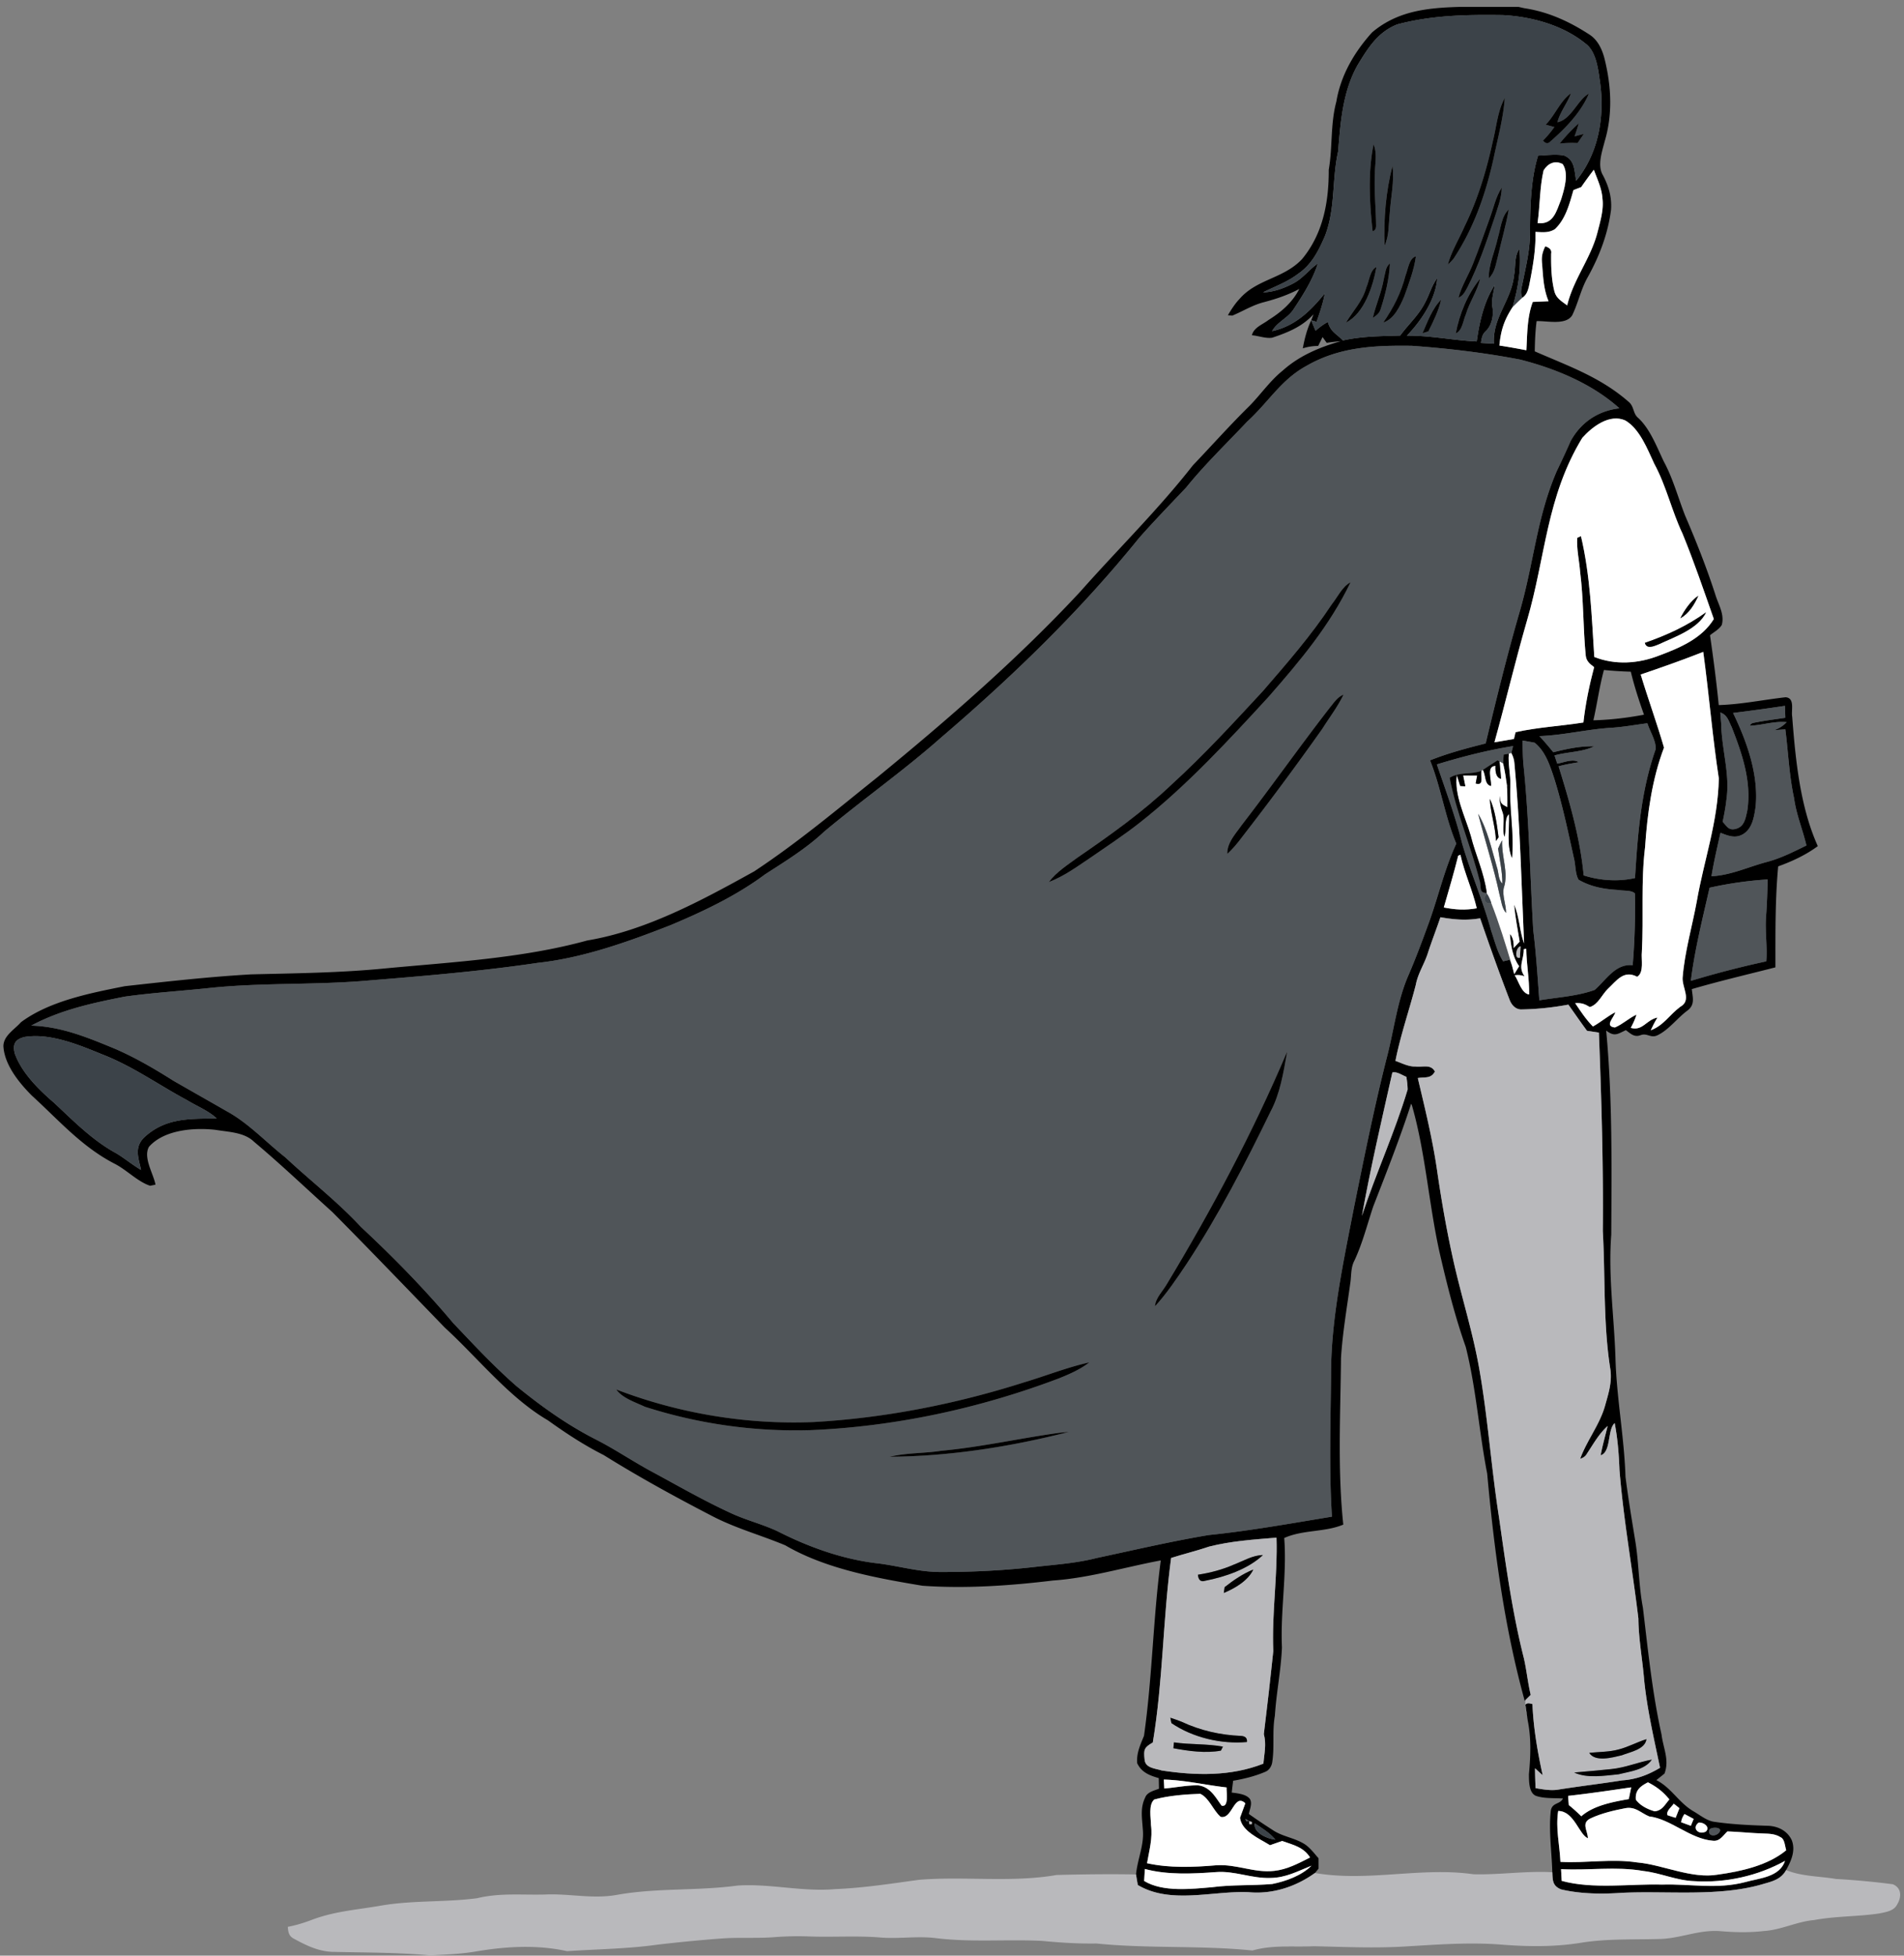 <?xml version="1.0" encoding="utf-8"?>
<svg xmlns="http://www.w3.org/2000/svg" fill="none" height="270" width="263">
  <rect width="100%" height="100%" fill="#808080" stroke="none"/>
  <path d="M201.605.953h8.153l.566.13.316.065c3.285.5 6.26 1.885 9.014 3.695 1.162.805 1.738 2.19 2.043 3.52.887 3.695 1.057 7.49-.045 11.165-.36 1.41-1.042 3.32-.245 4.655.801 1.515 1.247 3.035 1.127 4.765-.421 3.305-1.593 6.38-3.201 9.285-.966 1.68-1.327 3.585-2.168 5.3-.886 1.42-3.511.735-4.913.805-.18 1.385-.235 2.775-.255 4.17 4.672 2.045 9.099 3.565 13.01 7.005.727.625.546 1.61 1.298 2.205 1.642 1.53 2.559 4.015 3.52 6.005 1.272 2.345 1.963 4.975 2.95 7.485 1.527 3.545 2.955 7.15 4.146 10.825.421 1.425 1.313 2.74.912 4.235-.341.605-1.097 1-1.628 1.435.466 3.205.887 6.42 1.207 9.645 3.12-.1 6.155-.735 9.235-1.085 1.322.105.746 1.81.911 2.695.456 5.91 1.077 12.405 3.536 17.86-1.673 1.235-3.531 2.09-5.474 2.795-.43 4.655-.375 9.275-.38 13.94-3.861.99-7.718 1.885-11.549 3.005.105 1.13.481 2.125-.576 2.94-1.407 1.025-2.544 2.62-4.081 3.39-1.022.545-1.472-.34-2.434.035-.876.32-1.367-.23-2.018-.7-1.187.55-1.558.935-2.72.06.877 9.32.747 18.81.702 28.17-.436 5.725.4 11.29.58 17.001.151 5.51 1.212 10.955 1.388 16.45.385 3.02.891 6.035 1.382 9.045.471 2.995.451 6.025 1.022 9.01.701 5.83 1.292 11.765 2.569 17.5.245 1.94 1.121 3.525.41 5.405-.37.3-.746.6-1.122.9 2.094 1.07 3.1 3.135 5.149 4.32.886.515 1.848 1.315 2.879 1.44 2.419.355 4.848.465 7.282.545 1.422.02 2.754.65 3.385 1.97.576 1.435-.07 2.885-.771 4.145l-.015.025c-.661 1.2-1.788 1.515-3.02 1.86-6.079 1.855-13.311.955-19.616 1.255-2.769.19-5.719.17-8.434-.47-1.196-.495-1.156-1.24-1.211-2.37-.071-2.78-.511-5.705-.211-8.465.175-1.205 1.277-.855 1.683-1.72-1.212-.08-2.609.04-3.766-.375-.967-.45-.922-2.05-.937-2.96.241-2.535.336-4.95-.17-7.46-.11-.72-.215-1.44-.32-2.155.325-.325.591-.16.976-.09.135 3.275.706 6.62 1.417 9.83-.355-.32-.711-.64-1.061-.96.01.915.03 1.83.08 2.745.986.165 1.938.34 2.945.23 2.999-.485 6.014-.83 9.014-1.305 1.938-.135 3.581-.745 5.233-1.74-.831-3.975-1.788-8.07-2.193-12.1-.236-2.85-.771-5.635-.801-8.51-.812-6.82-2.059-13.635-2.61-20.495-.08-2.175-.255-4.335-.661-6.48-1.036.895-.46 3.985-1.938 4.445.251-1.37.636-2.695.967-4.05-1.222 1.1-1.958 2.47-2.855 3.81-.19.355-.501.595-.941.715.951-2.585 2.704-4.71 3.44-7.335.486-1.74 1.017-3.345.701-5.18-.966-6.226-.666-12.621-1.016-18.926.085-9.14-.191-18.265-.541-27.395-.546-.08-1.092-.165-1.638-.245-.886-1.19-1.718-2.41-2.579-3.615a38.724 38.724 0 0 1-6.575.665c-.797-.05-1.307-.68-1.563-1.385-1.427-3.7-2.759-7.445-4.051-11.2-1.903.335-3.601.18-5.484-.145-.551 1.64-1.187 3.255-1.723 4.905-.476 1.535-1.377 2.815-1.678 4.42-.901 3.515-2.108 6.935-2.814 10.505.871.31 1.818.815 2.754.78.997.13 2.134-.38 2.695.695-.566 1.035-1.363.72-2.359.9.991 4.19 2.018 8.35 2.644 12.615.631 4.38 1.397 8.75 2.379 13.06 1.107 4.825 2.589 9.495 3.45 14.37 1.207 6.806 1.673 13.751 2.74 20.566.931 6.525 1.823 13.115 3.445 19.51.381 1.665.536 3.37.937 5.035-.241.24-.481.475-.721.71l-.106.115c-2.834-10.28-4.216-20.775-5.183-31.37-1.127-5.795-1.522-11.785-2.96-17.49-1.507-4.256-2.604-8.651-3.625-13.081-1.503-6.795-1.933-13.74-3.811-20.275l-.106-.23c-1.552 4.795-3.4 9.47-5.228 14.165-.846 2.52-1.462 5.04-2.599 7.48-.501.94-.426 1.895-.551 2.92-.476 3.49-1.087 6.995-1.312 10.516-.07 7.635-.491 15.44.315 23.035-2.544 1.07-5.583.69-8.158 1.85.386 5.07-.545 10.045-.315 15.115-.13 3.155-.781 6.275-.977 9.43-.39 2.175-.02 4.335-.38 6.505-.12.545-.441 1.04-.982 1.245-1.417.6-2.889.96-4.402 1.22-.07.545-.135 1.085-.195 1.63.756.1 1.983.205 2.494.87.395.595-.015 1.445-.125 2.09a84.09 84.09 0 0 0 3.27 2.2c1.417.96 3.055 1.065 4.502 2.01.711.49 1.277 1.255 1.848 1.9.005.48.005.955.005 1.435l-.501.6c-2.649 1.905-5.869 2.96-9.149 2.65-4.928-.225-10.778 1.715-15.315-.99-.09-.485-.17-.975-.25-1.46.24-2.32 1.172-4.075.931-6.33-.1-1.52-.365-2.855.336-4.29.265-.75 1.242-.95 1.903-1.215-.01-.49-.015-.98-.03-1.465-1.282-.37-2.374-.785-2.98-2.06-.11-1.41.436-2.525.942-3.78 1.146-8.045 1.247-16.16 2.318-24.215-4.953.925-9.896 2.43-14.899 2.775-5.894.715-12.094 1.145-18.023.72-6.315-1.05-13.367-2.32-18.946-5.58-3.53-1.47-6.996-2.385-10.331-4.16-5.003-2.595-9.961-5.315-14.749-8.3-2.744-1.385-5.218-3.015-7.712-4.8-5.338-3.11-9.67-8.616-14.223-12.781-5.178-5.345-10.311-10.695-15.55-15.975-3.605-3.24-7.116-6.595-10.832-9.71-1.337-1.31-3.555-1.34-5.318-1.635-2.94-.33-7.067-.03-9.175 2.335-.851 1.49.626 3.745.896 5.235l-.746.15c-1.707-.57-3.165-2.12-4.772-2.975-4.633-2.35-7.808-6.055-11.559-9.47-1.758-1.76-3.78-4.24-3.931-6.815.01-1.46 1.517-2.29 2.429-3.32 3.941-2.93 9.58-4.02 14.333-4.97 5.804-.645 11.628-1.3 17.463-1.635 6.215-.15 12.414-.215 18.604-.83 9.175-.865 18.91-1.39 27.805-3.845 8.153-1.36 15.91-5.575 23.067-9.54 5.999-3.96 11.448-8.54 17.052-13.025 9.745-7.98 19.396-16.355 27.979-25.58 5.249-5.93 10.667-11.205 15.575-17.46 2.604-2.725 5.113-5.55 7.808-8.195 1.587-1.615 2.834-3.465 4.617-4.9 2.299-2.05 5.063-3.205 7.998-4.04-.651.05-1.297.125-1.943.225l-.571-.795c-.2.41-.401.815-.606 1.225-.736 0-1.447.115-2.123.33.25-1.355.575-2.625 1.161-3.87.196.48.396.96.601 1.44.536-.47 1.062-.87 1.693-1.21.426 1.435 1.167 1.58 2.078 2.55 2.635-.595 5.239-.59 7.918-.675 1.187-1.615 2.534-2.765 3.44-4.55.632-1.17.892-2.325 1.678-3.375-.205 2.92-2.198 5.87-4.186 7.94 3.25-.035 6.425.655 9.64.8.365-2.625 1.001-5.53 2.479-7.775-.12.96-.481 2.015-.321 2.97.211 1.115-.04 2.53-.871 3.345-.551.495-.581.975-.706 1.665l1.788.105c-.196-3.68 2.434-5.955 2.794-9.495.23-1.13.01-2.64.736-3.58.256 2.74-.175 5.42-.961 8.045-1.147 1.77-1.608 3.175-1.808 5.28a93.84 93.84 0 0 1 3.731.655c.12-2.18.095-4.615.886-6.675.726-.03 1.453-.065 2.179-.095-.696-1.655-.751-3.365-.892-5.12-.11-.99.01-1.57.431-2.465.636.2.906.53.816.995-.02 1.73.025 3.545.451 5.23.265.985 1.017 1.36 1.763 1.94.876-3.655 3.28-6.505 4.197-10.13.37-1.455.866-3.09.681-4.585-.091-1.47-.707-2.655-1.192-4.025a54.39 54.39 0 0 0-1.748 2.4c-.361.14-.716.275-1.072.415-.546 1.89-1.077 4.01-2.569 5.4-.871.54-1.713.415-2.679.375.06 2.5-.381 4.92-.867 7.36-.155.685-.32 1.305-.941 1.73-.366-.77-.075-1.44.065-2.22.481-2.35 1.017-4.535.992-6.935.025-3.415.1-7.18 1.116-10.475 1.167-.035 2.419-.235 3.571-.015 1.533.595 1.427 2.125 1.688 3.49 3.075-3.76 3.951-8.785 3.31-13.505-.255-1.735-.491-4.305-2.013-5.425-3.13-2.555-7.497-3.745-11.473-3.94-4.963-.065-9.721.005-14.559 1.295-2.684 1.07-4.011 3.245-5.448 5.595-2.064 3.675-2.364 7.88-2.7 11.955-.876 3.935-.34 7.685-1.778 11.565-.876 2.045-1.832 4-3.725 5.295-1.493 1.15-3.201 1.74-4.863 2.575 1.457-.025 2.919-.575 4.191-1.245 1.338-.71 2.124-1.865 3.381-2.745-.716 2.255-2.043 4.34-3.34 6.3-.797 1.255-2.284 1.765-2.985 3.045 3.18-.695 5.303-2.78 7.276-5.21-.23 1.35-.681 2.63-1.126 3.92l-.747-.205c.111-.28.216-.56.321-.84-1.543 1.715-3.571 2.53-5.709 3.24-.907.14-1.898-.27-2.805-.335.276-1.095 1.468-1.47 2.299-2.11 1.763-1.1 3.29-2.41 4.252-4.285-1.563.83-3.2 1.385-4.908 1.83-1.563.405-2.87 1.235-4.337 1.85a5.3 5.3 0 0 1-.621-.055c.486-.815.992-1.605 1.648-2.29 2.393-2.72 6.024-2.745 8.583-5.44 2.92-3.515 3.716-7.895 3.701-12.35.546-3.15.211-6.295 1.052-9.415.611-3.655 2.479-6.82 4.928-9.545 3.52-2.98 7.632-3.395 12.084-3.525Zm10.777 29.85c2.219.245 2.599-1.645 3.256-3.265.43-1.395 1.111-3.575.215-4.885-1.072-.565-2.053-.09-2.639.875-.546 2.35-.486 4.82-.832 7.275ZM4.315 141.598c4.167.125 7.778 1.635 11.559 3.195 2.814 1.215 5.508 2.79 8.092 4.425 2.44 1.4 4.888 2.785 7.327 4.185 2.99 1.625 5.394 4.235 8.133 6.395 3.446 3.22 7.227 6.125 10.427 9.59 4.492 4.185 8.804 8.585 12.75 13.28 2.83 2.98 5.66 6.021 8.76 8.721 3.375 2.75 6.9 5.275 10.781 7.265 2.84 1.43 5.45 3.24 8.264 4.72 3.475 1.89 6.926 3.86 10.521 5.515 2.109.985 4.382 1.535 6.481 2.52 4.332 2.21 9.144 3.925 13.997 4.45 2.87.375 5.579 1.18 8.509 1.175 4.542.01 9.074-.23 13.591-.765 2.69-.29 5.359-.495 7.988-1.17 5.148-1.095 10.287-2.305 15.48-3.17 5.709-.585 11.343-1.61 17.007-2.535-.426-6.65-.17-13.285-.125-19.94.04-7.621 1.758-15.451 3.205-22.931 1.397-6.88 2.784-13.755 4.512-20.56.997-3.805 1.417-7.815 3.035-11.45 1.007-2.345 1.893-4.735 2.769-7.135 1.337-3.7 2.124-7.315 3.781-10.905-1.577-3.74-2.108-7.735-3.625-11.495 2.479-.995 5.098-1.685 7.682-2.335 1.447-6.01 2.91-12.005 4.627-17.945 2.033-6.885 2.389-13.195 5.224-19.725a126.015 126.015 0 0 0 1.893-4.09c1.432-2.585 3.776-4.165 6.73-4.51-3.771-3.4-8.844-5.49-13.717-6.73-4.922-.945-9.95-1.54-14.953-1.9-5.099-.075-9.971.14-14.504 2.74-3.58 1.94-5.223 4.97-8.263 7.745-2.824 3.005-5.824 5.875-8.413 9.085-2.189 2.315-4.417 4.6-6.521 6.99-8.213 10.16-17.503 19.13-27.423 27.61-5.159 4.56-10.828 8.53-16.101 12.95-2.469 2.315-5.314 4.04-8.138 5.87-3.951 2.94-8.504 5.095-13.026 6.995-5.81 2.275-12.09 4.53-18.31 5.2-8.147 1.21-16.33 1.865-24.538 2.535-7.017.525-14.013.21-21.024.96-3.841.405-7.707.64-11.528 1.175-4.487.885-8.85 1.82-12.916 4Zm202.113-39.115c.896-.16 1.798-.31 2.694-.46l.225-.935c3.065-.685 6.265-.845 9.37-1.34.286-2.57.817-5.145 1.483-7.645-.596-.445-1.072-.81-1.162-1.6-.376-3.85-.286-7.71-.776-11.555-.115-1.55-.501-3.15-.396-4.695l.511-.235c1.302 5.505 1.477 11.07 1.843 16.685 2.889 1.14 6.064.935 8.924-.185 2.85-1.06 5.93-2.345 7.587-5.055-1.387-3.95-2.729-7.895-4.317-11.77-1.512-3.195-2.228-6.56-3.916-9.68-.941-2.005-1.993-4.79-3.996-5.965-2.174-.97-4.558.855-5.945 2.41-4.963 8.15-5.048 16.395-7.642 25.25-1.608 5.565-2.94 11.2-4.487 16.775Zm20.202-9.36c1.022 3.385 2.234 6.695 3.22 10.095-1.652 4.34-2.309 9.13-2.614 13.74-.596 4.825-.185 9.64-.446 14.495-.11.96.336 2.815-.646 3.4-1.858-.975-2.814.515-4.031 1.65-.877.855-1.342 2.165-2.509 2.53-.736-.45-1.152-.585-2.028-.54.756 1.125 1.492 2.25 2.454 3.225 1.081-.59 1.998-1.41 3.094-1.97-.18.745-1.557 1.94-.055 2.105 1.057-.44 1.928-1.285 2.98-1.775-.185.645-.481 1.24-.791 1.83 1.642.47 2.148-1.115 3.686-1.425-.346.565-.651 1.15-.922 1.755 1.798-.67 2.544-2.1 4.082-3.245 1.612-.88.215-2.67.32-4.035.281-3.53 1.312-7.02 1.953-10.505 1.017-5.82 2.92-10.94 3.045-16.99-.886-5.795-1.357-11.65-2.153-17.465-2.86 1.125-5.724 2.14-8.639 3.125Zm-5.078-.625c-.626 2.295-.932 4.64-1.457 6.95 2.358-.065 4.677-.34 6.991-.775-.696-1.96-1.332-3.915-1.823-5.94a51.15 51.15 0 0 1-3.711-.235Zm17.838 5.935c1.908 3.935 3.571 8.585 3.105 13.015-.205 1.34-.44 2.915-1.692 3.7-1.092.665-2.084.24-3.155-.17-.441 1.995-.912 3.98-1.242 6 2.749-.15 5.078-1.3 7.697-1.985 1.923-.52 3.636-1.39 5.419-2.265-.516-2.205-1.403-4.27-1.708-6.54-.681-3.14-.796-6.32-1.207-9.495-.521.04-1.042.08-1.563.125a4.156 4.156 0 0 0 1.743-1.115c-1.763-.17-3.345.43-5.083.49.11-.21.261-.34.446-.38 1.472-.31 2.975-.49 4.457-.715-.015-.55-.035-1.1-.05-1.645-2.389.355-4.773.685-7.167.98Zm-1.767-.065c.04.495.08.995.125 1.495.065 3.695 1.252 6.97.716 10.6-.11 1.01-.306 2.01-.511 3.005.521.515.766 1.155 1.633 1.005 1.367-.245 1.517-1.445 1.773-2.585.596-4.03-.722-7.835-2.169-11.525-.416-.83-.591-1.67-1.567-1.995Zm-24.985 3.26c.666.72 1.302 1.465 1.918 2.23 1.868-.465 3.711-.87 5.654-.82-1.658.815-3.706.75-5.484 1.26l.376 1.13c.876-.135 2.183-.735 2.959-.195-.931.16-1.863.31-2.774.565 1.522 4.885 2.99 9.955 3.465 15.06 2.244.72 4.793.89 7.092.365.385-6.13.806-11.94 2.854-17.79.07-1.155-.801-2.46-1.146-3.58-1.663.215-3.306.52-4.988.625-3.336.205-6.576 1.03-9.926 1.15Zm-2.324.615c.01 1.075.025 2.14.11 3.21.796 7.58.912 15.34 1.362 22.95.401 3.225.601 6.46.842 9.7 2.519-.415 5.233-.565 7.637-1.43 1.577-1.355 2.874-3.67 5.258-3.415.276-3.29.371-6.6.311-9.9-.461-.495-1.618-.34-2.269-.485-1.973-.11-3.771-.415-5.514-1.415-.48-.815-.4-2.08-.651-3.01-.821-3.705-1.602-7.45-2.744-11.075-.586-1.745-1.187-3.64-2.679-4.835-.551-.105-1.107-.2-1.663-.295Zm-11.839 3.29c1.222 3.62 2.579 7.225 3.496 10.94 1.192 4.06 2.909 7.975 4.011 12.05.481 1.395.856 2.945 1.648 4.2l.901-.21.316.775.315 1.205c.226-.365.451-.735.681-1.1-.906-1.22-1.177-2.965-1.272-4.45.386.43.556 1.08.511 1.945.275-.3.556-.595.831-.89-.28-1.695-.606-3.395-.766-5.105.726 1.63.741 3.68 1.377 5.36-.37-8.265-.546-16.57-1.332-24.81-.03-.51-.175-1-.43-1.48l.24-.96c-3.641.595-7.006 1.46-10.527 2.53Zm2.945 12.61c-.596 2.405-1.302 4.765-1.988 7.145 1.577.31 2.964.4 4.552.11-.581-2.51-1.698-4.855-2.254-7.39l-.19.085-.12.05Zm34.725 4.415c-.966 4.245-2.048 8.535-2.589 12.86a133.893 133.893 0 0 1 10.422-2.695c.165-2.1-.196-4.175-.025-6.27.12-1.68.18-3.355.21-5.035-2.729.175-5.349.55-8.018 1.14Zm-26.202 9.67.096-1.57c-.616.05-.917 1.815-.096 1.57Zm.531-1.18c.035 1.49-.851 2.41.115 3.74-.48-.175-.846-.21-1.362-.14.526.75.927 2.5 1.993 2.655.041-2.125-.375-4.195-.395-6.315l-.351.06ZM19.489 161.523c-.36-1.635-.971-3.055.376-4.445 2.94-2.77 6.295-2.615 10.071-2.665-1.167-1.075-2.764-1.705-4.127-2.535-3.94-2.115-7.446-4.655-11.648-6.29-3.205-1.31-7.262-3.005-10.767-2.42-1.297.315-1.693.99-1.342 2.305.951 2.64 3.295 4.965 5.398 6.76 2.65 2.475 5.319 5.2 8.554 6.96 1.207.71 2.268 1.625 3.485 2.33Zm168.63 6.35c1.933-5.875 4.537-11.515 6.32-17.46a11.351 11.351 0 0 0-.181-1.75c-.566-.21-1.327-.775-1.933-.59-1.477 6.58-3.015 13.165-4.206 19.8Zm-26.353 47.226c-1.141 8.51-1.116 17.01-2.529 25.475-1.196.685-1.277.945-1.136 2.335.08 1.205 1.472 1.235 2.363 1.525 4.693.715 9.566.825 14.048-.94.12-1.395.441-2.685.06-4.075.471-3.815.911-7.645 1.307-11.465-.215-5.245.611-10.42.446-15.665-3.145.27-6.18.445-9.34 1.245-1.723.59-3.491 1.01-5.219 1.565Zm-1.006 30.59.06 1.235c1.557-.125 3.13-.465 4.692-.435 1.663.22 2.349 1.605 3.236 2.81 1.041.25.641-1.925.681-2.52-2.91-.33-5.729-1.01-8.669-1.09Zm69.836 2.745c-.871-1.065-1.737-1.735-2.964-2.365-1.042.535-1.803 1.1-1.668 2.4.586.815 1.658 1.345 2.609 1.605 1.057-.125 1.382-.925 2.023-1.64Zm-13.992-.495c.03.425.06.845.095 1.27.606.48 1.167 1.005 1.723 1.55 1.713-1.505 4.377-1.985 6.565-2.375l.331-1.62c-2.91.425-5.794.85-8.714 1.175Zm-58.163 9.305c3.125.685 6.365.555 9.535.285 2.82-.195 5.244 1.08 8.018.77 1.818-.195 3.366-1.04 4.968-1.85-.926-1.46-2.349-1.735-3.861-2.28l-1.678.585c-1.407-.885-3.926-1.925-4.136-3.785.225-.675.506-1.33.731-2.005-1.573-1.445-1.783 2.26-3.406 1.875-1.011-.84-1.587-2.615-2.819-3.18-2.058.07-4.372.245-6.35.785-.837.685-.466 2.545-.461 3.51.25 1.84-.235 3.5-.541 5.29Zm73.017-6.275c.18-.44.355-.88.521-1.325a13.392 13.392 0 0 0-.787-.62c-.29.435-1.096 1.025-.856 1.59.371.13.746.245 1.122.355Zm-15.916 6.085c3.576.195 7.097-.465 10.602.08 3.486.29 7.542 2.32 11.193 1.67 3.175-.44 6.876-1.26 9.395-3.355-.19-.55-.19-1.555-.801-1.81-.726-.45-1.498-.47-2.324-.5-1.668-.045-3.33-.235-4.998-.29-.601.56-1.062 1.41-2.013 1.285-3.145-.25-5.799-2.995-8.794-3.355-1.167-.48-1.838-1.355-3.22-1.15-1.623.31-3.401.72-4.893 1.43-1.297.635-.401 1.64-.346 2.735-1.222-.465-1.893-3.755-4.111-3.77-.371 2.45.2 4.605.31 7.03Zm16.672-5.47c.446.165.891.33 1.342.49l.391-.95c-.421-.235-.842-.46-1.267-.675-.261.36-.416.74-.466 1.135Zm-60.191-.485.115.345.406-.01.035.43.325-.005.025-.32-.385-.105-.521-.335Zm62.605.535c-1.002.77.03 1.77 1.016 1.225.641-.645-.39-1.33-1.016-1.225Zm-61.303.115c-.23 1.315 1.813 2.14 2.844 2.235-.746-.9-1.862-1.605-2.844-2.235Zm62.835.805c-.38.87.626 1.065 1.177.575.882-.815-.716-.99-1.177-.575Zm-20.533 5.505.091 1.62c4.327 1.18 9.4.395 13.857.515 4.031-.115 7.547.685 11.518-.35 1.958-.55 4.723-.67 5.474-2.93-3.756 2.09-8.203 3.065-12.485 2.805-2.479-.075-4.657-1.125-7.086-1.405-3.862-.665-7.477-.045-11.369-.255Zm-57.486-.025-.1 1.655c2.589 1.58 6.545 1.105 9.435.86 2.749-.36 5.513-.2 8.263-.44 1.888-.38 4.026-1.15 5.418-2.525-1.903.755-3.54 1.665-5.664 1.69-2.604.095-4.942-1.01-7.522-.81-3.19.235-6.715.415-9.83-.43Z" fill="#000"/>
  <path d="M207.54 2.083c3.976.195 8.343 1.385 11.473 3.94 1.522 1.12 1.758 3.69 2.013 5.425.641 4.72-.235 9.745-3.31 13.505-.261-1.365-.155-2.895-1.688-3.49-1.152-.22-2.404-.02-3.571.015-1.016 3.295-1.091 7.06-1.116 10.475.025 2.4-.511 4.585-.992 6.935-.14.78-.431 1.45-.065 2.22-.466.41-.921.875-1.367 1.315.786-2.625 1.217-5.305.961-8.045-.726.94-.505 2.45-.736 3.58-.36 3.54-2.99 5.815-2.794 9.495l-1.788-.105c.125-.69.155-1.17.706-1.665.831-.815 1.082-2.23.871-3.345-.16-.955.201-2.01.321-2.97-1.477 2.245-2.113 5.15-2.479 7.775-3.215-.145-6.39-.835-9.64-.8 1.988-2.07 3.981-5.02 4.186-7.94-.786 1.05-1.046 2.205-1.677 3.375-.907 1.785-2.254 2.935-3.441 4.55-2.679.085-5.283.08-7.918.675-.911-.97-1.652-1.115-2.078-2.55-.631.34-1.157.74-1.693 1.21-.205-.48-.405-.96-.601-1.44l.747.205c.445-1.29.896-2.57 1.126-3.92-1.973 2.43-4.096 4.515-7.276 5.21.701-1.28 2.188-1.79 2.985-3.045 1.297-1.96 2.624-4.045 3.34-6.3-1.257.88-2.043 2.035-3.381 2.745-1.272.67-2.734 1.22-4.191 1.245 1.662-.835 3.37-1.425 4.863-2.575 1.893-1.295 2.849-3.25 3.726-5.295 1.437-3.88.901-7.63 1.777-11.565.336-4.075.636-8.28 2.7-11.955 1.437-2.35 2.764-4.525 5.448-5.595 4.838-1.29 9.596-1.36 14.559-1.295Zm5.969 15.13 1.197.325a14.454 14.454 0 0 1-1.567 1.87c.34.42.671.47.981.155 2.098-1.83 4.257-4.035 5.349-6.63-1.528.8-2.414 3.56-4.347 3.95.38-1.45 1.347-2.59 1.878-4-1.458 1.015-2.214 3.035-3.491 4.33Zm-13.511 19.305c.28-.25.54-.515.776-.795 2.824-4.26 4.457-8.975 5.554-13.935.566-2.73 1.332-5.485 1.527-8.27-1.001 1.83-1.127 3.9-1.653 5.995-.886 4.045-2.063 7.99-3.891 11.72-.761 1.75-1.823 3.45-2.313 5.285Zm15.429-16.69c.837-.09 1.643-.12 2.484-.075l.857-1.26c-.426.11-.852.225-1.278.34.211-.595.411-1.195.586-1.8-.966.855-1.833 1.8-2.649 2.795Zm-25.696.105c-.791 3.89-.561 8.065-.13 11.99.356-.08.516-.4.476-.95-.025-2.345-.291-4.67-.161-7.02-.005-1.435.361-2.665-.185-4.02Zm1.518 13.995c.671-1.465.54-2.91.716-4.48.14-2.215.661-4.39.38-6.53-.921 3.49-1.237 7.405-1.096 11.01Zm10.201 7.175c.686-.28.926-.86 1.262-1.465 1.512-2.96 2.594-6.185 3.646-9.33.465-1.495 1.046-2.84 1.086-4.43-.866 1.36-1.111 2.78-1.682 4.305-.761 2.07-1.463 4.17-2.289 6.22-.641 1.63-1.562 3.015-2.023 4.7Zm4.197-2.67c.866-.855.951-1.91 1.257-3.03.485-2.165 1.126-4.305 1.502-6.495-1.027.955-1.117 2.66-1.517 3.96-.401 1.86-1.293 3.7-1.242 5.565Zm-14.579 6.1c1.513-.49 2.329-2.27 2.905-3.625.636-1.79 1.347-3.625 1.608-5.515-.952.23-1.102 1.845-1.433 2.63-.626 2.44-1.662 4.445-3.08 6.51Zm-1.447-.645c.506-.35.916-.61 1.097-1.24.651-2.02 1.172-4.14 1.272-6.265-.626.42-.646 1.425-.837 2.105-.32 1.865-1.096 3.57-1.532 5.4Zm-3.706.655c2.534-1.25 3.756-5.08 4.212-7.67-.902.395-1.002 1.975-1.392 2.805-.531 1.92-1.813 3.215-2.82 4.865Zm15.169 1.495c.942-.435.997-1.745 1.393-2.63.5-1.715 1.587-3.205 1.978-4.94-1.743 2.14-2.865 4.87-3.371 7.57Zm-4.592-.025.811-.26c.701-1.39 1.413-2.85 1.763-4.375-1.222 1.2-1.893 3.085-2.574 4.635Z" fill="#3C4349"/>
  <path d="M217 12.883c-.531 1.41-1.498 2.55-1.878 4 1.933-.39 2.819-3.15 4.347-3.95-1.092 2.595-3.251 4.8-5.349 6.63-.31.315-.641.265-.982-.155a14.382 14.382 0 0 0 1.568-1.87l-1.197-.325c1.277-1.295 2.033-3.315 3.491-4.33ZM207.855 13.52c-.195 2.785-.961 5.54-1.527 8.27-1.097 4.96-2.73 9.675-5.554 13.935-.236.28-.496.545-.776.795.49-1.835 1.552-3.535 2.313-5.285 1.828-3.73 3.005-7.675 3.891-11.72.526-2.096.652-4.165 1.653-5.995ZM218.076 17.031a32.807 32.807 0 0 1-.585 1.8c.425-.115.851-.23 1.277-.34l-.857 1.26a15.268 15.268 0 0 0-2.484.075c.817-.995 1.683-1.94 2.649-2.795ZM189.731 19.934c.546 1.355.18 2.585.185 4.02-.13 2.35.136 4.675.161 7.02.04.55-.121.87-.476.95-.431-3.925-.661-8.1.13-11.99Z" fill="#000"/>
  <path d="M215.853 22.653c.896 1.31.215 3.49-.215 4.885-.657 1.62-1.037 3.51-3.256 3.265.346-2.455.286-4.925.832-7.275.586-.965 1.567-1.44 2.639-.875Z" fill="#fff"/>
  <path d="M192.345 22.918c.281 2.14-.24 4.315-.38 6.53-.176 1.57-.045 3.015-.716 4.48-.141-3.605.175-7.52 1.096-11.01Z" fill="#000"/>
  <path d="M220.16 23.43c.485 1.37 1.101 2.555 1.192 4.025.185 1.495-.311 3.13-.681 4.585-.917 3.625-3.321 6.475-4.197 10.13-.746-.58-1.498-.955-1.763-1.94-.426-1.685-.471-3.5-.451-5.23.09-.465-.18-.795-.816-.995-.421.895-.541 1.475-.431 2.465.141 1.755.196 3.465.892 5.12-.726.03-1.453.065-2.179.095-.791 2.06-.766 4.495-.886 6.675a93.84 93.84 0 0 0-3.731-.655c.2-2.105.661-3.51 1.808-5.28.445-.44.901-.905 1.367-1.315.621-.425.786-1.045.941-1.73.486-2.44.927-4.86.867-7.36.966.04 1.808.165 2.679-.375 1.492-1.39 2.023-3.51 2.569-5.4.356-.14.711-.275 1.072-.415a54.39 54.39 0 0 1 1.748-2.4Z" fill="#fff"/>
  <path d="M207.445 25.879c-.041 1.59-.621 2.935-1.087 4.43-1.052 3.145-2.134 6.37-3.646 9.33-.336.605-.576 1.185-1.262 1.465.461-1.685 1.382-3.07 2.023-4.7.827-2.05 1.528-4.15 2.289-6.22.571-1.525.816-2.945 1.683-4.305ZM208.406 28.91c-.376 2.19-1.017 4.33-1.502 6.495-.306 1.12-.391 2.175-1.257 3.03-.051-1.865.841-3.705 1.242-5.565.4-1.3.49-3.005 1.517-3.96ZM195.581 35.395c-.261 1.89-.972 3.724-1.608 5.514-.576 1.355-1.392 3.136-2.905 3.626 1.418-2.066 2.454-4.07 3.08-6.51.331-.785.481-2.4 1.433-2.63ZM191.99 36.387c-.101 2.125-.621 4.245-1.272 6.265-.181.63-.591.89-1.097 1.24.436-1.83 1.212-3.535 1.532-5.4.191-.68.211-1.685.837-2.105ZM190.127 36.871c-.456 2.59-1.678 6.42-4.212 7.67 1.007-1.65 2.289-2.945 2.82-4.865.39-.83.49-2.41 1.392-2.805ZM204.455 38.469c-.391 1.735-1.478 3.225-1.979 4.94-.395.885-.45 2.195-1.392 2.63.506-2.7 1.628-5.43 3.371-7.57ZM199.066 41.375c-.351 1.525-1.062 2.985-1.763 4.375l-.811.26c.681-1.55 1.352-3.435 2.574-4.635Z" fill="#000"/>
  <path d="M195.02 47.742c5.003.36 10.031.955 14.953 1.9 4.873 1.24 9.946 3.33 13.717 6.73-2.954.345-5.298 1.925-6.73 4.51a125.912 125.912 0 0 1-1.893 4.09c-2.835 6.53-3.19 12.84-5.224 19.725-1.717 5.94-3.18 11.935-4.627 17.945-2.584.65-5.203 1.34-7.682 2.335 1.517 3.76 2.048 7.755 3.625 11.495-1.657 3.59-2.444 7.205-3.781 10.905-.876 2.4-1.762 4.79-2.769 7.135-1.618 3.635-2.038 7.645-3.035 11.45-1.728 6.805-3.115 13.68-4.512 20.56-1.447 7.48-3.165 15.31-3.205 22.93-.045 6.655-.301 13.291.125 19.941-5.664.925-11.298 1.95-17.007 2.535-5.193.865-10.332 2.075-15.48 3.17-2.629.675-5.298.88-7.988 1.17-4.517.535-9.049.775-13.591.765-2.93.005-5.639-.8-8.509-1.175-4.853-.525-9.665-2.24-13.997-4.45-2.099-.985-4.372-1.535-6.481-2.52-3.595-1.655-7.046-3.625-10.521-5.515-2.815-1.48-5.424-3.291-8.264-4.721-3.88-1.99-7.406-4.515-10.782-7.265-3.1-2.7-5.93-5.74-8.759-8.72-3.946-4.695-8.258-9.095-12.75-13.28-3.2-3.465-6.981-6.37-10.427-9.59-2.74-2.16-5.143-4.77-8.133-6.395-2.439-1.4-4.888-2.785-7.326-4.185-2.585-1.635-5.279-3.21-8.093-4.425-3.781-1.56-7.392-3.07-11.559-3.195 4.067-2.18 8.429-3.115 12.916-4 3.82-.535 7.687-.77 11.528-1.175 7.011-.75 14.008-.435 21.024-.96 8.208-.67 16.39-1.325 24.539-2.535 6.22-.67 12.5-2.925 18.31-5.2 4.521-1.9 9.074-4.055 13.025-6.995 2.824-1.83 5.669-3.555 8.138-5.87 5.273-4.42 10.942-8.39 16.101-12.95 9.92-8.48 19.21-17.45 27.423-27.61 2.104-2.39 4.332-4.675 6.521-6.99 2.589-3.21 5.589-6.08 8.413-9.085 3.04-2.775 4.683-5.805 8.263-7.745 4.533-2.6 9.405-2.815 14.504-2.74Zm-50.14 74.03c2.083-.805 3.761-2.03 5.598-3.265 2.354-1.63 4.778-3.21 7.022-4.985 6.41-5.045 12.214-11.32 17.728-17.325 4.367-4.985 8.423-9.795 11.323-15.805-1.152.595-1.793 2.05-2.589 3.04-2.85 4.31-6.14 8.075-9.52 11.985-4.137 4.46-8.168 8.855-12.61 12.9-3.997 3.8-8.414 6.935-12.951 10.05-1.372 1.015-2.97 2.025-4.001 3.405Zm24.654-3.89c.766-.71 1.427-1.505 2.048-2.34a424.752 424.752 0 0 0 11.068-14.925c.981-1.56 2.133-3.055 2.93-4.72-.862.375-1.293 1.08-1.863 1.77-4.167 5.36-8.073 10.915-12.225 16.285-.821 1.175-2.013 2.42-1.958 3.93Zm8.238 27.375-.04.075c-4.672 11.01-10.331 21.63-16.506 31.87-.586 1.05-1.603 1.955-1.688 3.145 1.648-1.795 3.045-3.885 4.402-5.91 4.382-6.65 8.088-13.825 11.563-20.98 1.303-2.43 1.768-5.33 2.249-8.015l.01-.08.01-.08v-.025Zm-92.643 46.58c.822 1.19 2.65 1.765 3.931 2.375a68.085 68.085 0 0 0 22.827 3.24c11.734-.48 23.432-3.005 34.405-7.16 1.487-.6 2.904-1.215 4.181-2.2-3.069.69-6.029 1.87-9.044 2.77-9.39 2.985-19.186 4.915-29.031 5.471-9.255.38-18.635-1.181-27.269-4.496Zm60.722 6.041c-5.303.76-10.517 1.925-15.86 2.42-2.344.365-4.788.259-7.092.819 8.299-.06 16.707-1.379 24.735-3.43l-.155.01c-.546.045-1.087.106-1.628.181Z" fill="#3C4349" fill-opacity=".7"/>
  <path d="M224.502 58.049c2.003 1.175 3.054 3.96 3.996 5.965 1.688 3.12 2.404 6.485 3.916 9.68 1.588 3.875 2.93 7.82 4.317 11.77-1.658 2.71-4.737 3.995-7.587 5.055-2.86 1.12-6.035 1.325-8.924.185-.366-5.615-.541-11.18-1.843-16.685l-.511.235c-.105 1.545.28 3.145.396 4.695.49 3.845.4 7.705.776 11.555.09.79.566 1.155 1.162 1.6-.666 2.5-1.197 5.075-1.483 7.645-3.105.495-6.305.655-9.37 1.34l-.225.935c-.896.15-1.798.3-2.694.46 1.547-5.575 2.879-11.21 4.487-16.775 2.594-8.855 2.679-17.1 7.642-25.25 1.387-1.555 3.771-3.38 5.945-2.41Zm7.607 27.315c1.202-.685 1.918-1.88 2.479-3.105-1.017.655-1.948 2.02-2.479 3.105Zm-4.903 3.395c.26.925 1.277.44 1.893.2 2.198-1.03 5.429-2.105 6.56-4.415-2.599 1.875-5.433 3.17-8.453 4.215Z" fill="#fff"/>
  <path d="M186.551 80.394c-2.9 6.01-6.956 10.82-11.323 15.806-5.514 6.005-11.318 12.28-17.728 17.325-2.244 1.775-4.668 3.355-7.022 4.985-1.838 1.235-3.515 2.46-5.599 3.265 1.032-1.38 2.63-2.39 4.002-3.405 4.537-3.115 8.954-6.25 12.95-10.05 4.443-4.045 8.474-8.44 12.611-12.9 3.38-3.91 6.67-7.675 9.52-11.986.796-.99 1.437-2.444 2.589-3.04ZM234.588 82.258c-.561 1.225-1.277 2.42-2.479 3.105.531-1.085 1.462-2.45 2.479-3.105ZM235.66 84.543c-1.132 2.31-4.362 3.385-6.561 4.415-.616.24-1.633.725-1.893-.2 3.02-1.045 5.854-2.34 8.454-4.215Z" fill="#000"/>
  <path d="M235.269 90c.796 5.815 1.267 11.67 2.153 17.465-.125 6.05-2.028 11.17-3.045 16.99-.641 3.485-1.672 6.975-1.953 10.505-.105 1.365 1.292 3.155-.32 4.035-1.538 1.145-2.284 2.575-4.082 3.245.271-.605.576-1.19.922-1.755-1.538.31-2.043 1.895-3.686 1.425.31-.59.606-1.185.791-1.83-1.051.49-1.923 1.335-2.98 1.775-1.502-.165-.125-1.36.056-2.105-1.097.56-2.014 1.38-3.095 1.97-.962-.975-1.698-2.1-2.454-3.225.876-.045 1.292.09 2.028.54 1.167-.365 1.633-1.675 2.509-2.53 1.217-1.135 2.173-2.625 4.031-1.65.982-.585.536-2.44.646-3.4.261-4.855-.15-9.67.446-14.495.306-4.61.962-9.4 2.614-13.74-.986-3.4-2.198-6.71-3.22-10.095 2.915-.985 5.779-2 8.639-3.125Z" fill="#fff"/>
  <path d="M185.579 95.898c-.796 1.665-1.948 3.16-2.929 4.72a424.752 424.752 0 0 1-11.068 14.925c-.621.835-1.282 1.63-2.048 2.34-.055-1.51 1.137-2.755 1.958-3.93 4.152-5.37 8.058-10.925 12.224-16.285.571-.69 1.002-1.395 1.863-1.77Z" fill="#000"/>
  <path d="M246.557 97.453c.015.545.035 1.095.05 1.645-1.483.225-2.985.405-4.457.715-.186.04-.336.17-.446.38 1.738-.06 3.32-.66 5.083-.49a4.16 4.16 0 0 1-1.743 1.115c.521-.045 1.042-.085 1.563-.125.41 3.175.526 6.355 1.207 9.495.305 2.27 1.192 4.335 1.707 6.54-1.782.875-3.495 1.745-5.418 2.265-2.619.685-4.948 1.835-7.697 1.985.33-2.02.801-4.005 1.241-6 1.072.41 2.064.835 3.156.17 1.252-.785 1.487-2.36 1.692-3.7.466-4.43-1.197-9.08-3.105-13.015 2.394-.295 4.778-.625 7.167-.98Z" fill="#3C4349" fill-opacity=".7"/>
  <path d="M237.623 98.367c.976.325 1.151 1.165 1.567 1.995 1.447 3.69 2.764 7.495 2.169 11.525-.256 1.14-.406 2.34-1.773 2.585-.867.15-1.112-.49-1.633-1.005.205-.995.401-1.995.511-3.005.536-3.63-.651-6.905-.716-10.6-.045-.5-.085-1-.125-1.495ZM227.552 99.856c.345 1.119 1.216 2.424 1.146 3.579-2.048 5.85-2.469 11.66-2.854 17.791-2.299.525-4.848.355-7.092-.365-.475-5.106-1.943-10.176-3.465-15.061.911-.255 1.843-.405 2.774-.565-.776-.54-2.083.06-2.959.195l-.376-1.13c1.778-.51 3.826-.445 5.484-1.26-1.943-.05-3.786.355-5.654.82a42.895 42.895 0 0 0-1.918-2.23c3.35-.12 6.59-.945 9.926-1.15 1.682-.105 3.325-.41 4.988-.624Z" fill="#3C4349" fill-opacity=".7"/>
  <path d="M210.314 102.246c.556.095 1.112.19 1.663.295 1.492 1.195 2.093 3.09 2.679 4.835 1.142 3.625 1.923 7.37 2.744 11.075.251.93.171 2.195.651 3.01 1.743 1 3.541 1.305 5.514 1.415.651.145 1.808-.01 2.269.485.06 3.3-.035 6.61-.311 9.9-2.384-.255-3.681 2.06-5.258 3.415-2.404.865-5.118 1.015-7.637 1.43-.241-3.24-.441-6.475-.842-9.7-.45-7.61-.566-15.37-1.362-22.95-.085-1.07-.1-2.135-.11-3.21ZM209.002 103.004l-.24.96-.346.095-.706.125c-.04.405-.07.815-.08 1.225l-.501-.275-.286-.155c-.681.43-1.342.88-2.013 1.315l-.185.125c-1.507.57-2.99.09-4.402.965.906 4.8 2.925 9.395 4.116 14.135.321.8-.17 1.835 1.002 1.745l.065.17c-.736.475-.265 1.57.561 1.22 1.097 2.805 1.998 5.75 2.86 8.635l-.316-.775-.901.21c-.792-1.255-1.167-2.805-1.648-4.2-1.102-4.075-2.819-7.99-4.011-12.05-.917-3.715-2.274-7.32-3.496-10.94 3.521-1.07 6.886-1.935 10.527-2.53Z" fill="#3C4349" fill-opacity=".7"/>
  <path d="m207.71 104.184.706-.125c-.14 1.465.265 2.91.205 4.4l-.45.09c-.141-1.055-.301-2.105-.541-3.14.01-.41.04-.82.08-1.225Z" fill="#000"/>
  <path d="m208.416 104.06.346-.095c.255.48.4.97.43 1.48.787 8.24.962 16.545 1.332 24.81-.636-1.68-.651-3.73-1.377-5.36.16 1.71.486 3.41.766 5.105-.275.295-.555.59-.831.89.045-.865-.125-1.515-.511-1.945.095 1.485.366 3.23 1.272 4.45-.23.365-.455.735-.681 1.1l-.315-1.205c-.862-2.885-1.763-5.83-2.86-8.635-.13-.42-.32-.83-.561-1.22l-.065-.17c-.375-2.82-1.537-5.18-2.218-7.895-.752-2.62-2.339-5.64-1.918-8.4l.475 1.535.701.06c-.1-.505-.2-1.005-.305-1.51.646 0 1.297.005 1.948.005l-.205 1.105c1.217.37.611-1.06.806-1.745l.185-.125c.441.705.201 2.02 1.117 2.215.095-.835-.701-2.74.626-2.78-.055 1.085.205 1.685.776 1.8-.065-.8-.14-1.595-.22-2.395l.501.275c.24 1.035.4 2.085.541 3.14.055.97.075 1.94.05 2.91-.912-.485-.932-.48-1.082-1.565.01.795.13 1.475.411 2.215.395 1.055-.095 2.31.265 3.41.276-.83-.09-2.615.636-3.115.08 2.105-.365 4.125.396 6.04.32-3.355-.391-6.66-.226-9.985.06-1.49-.345-2.935-.205-4.4Zm-5.273 3.575c.265.19.265.19 0 0Zm2.654 2.66c.09 1.97.776 3.83.841 5.815l.361-.51c-.236-1.75-.461-3.69-1.202-5.305Zm2.233 15.745c.02-1.13-.545-2.35-.315-3.45.706-2.135-.326-4.225-.225-6.575-.216.375-.401.76-.556 1.16.225 1.61.596 3.17.586 4.81-.566-.47-.501-1.575-.752-2.255-.721-2.455-1.282-5.165-2.594-7.38.952 3.715 2.144 7.35 2.945 11.1.245.84.315 1.93.911 2.59Z" fill="#fff"/>
  <path d="m206.844 104.977.285.155c.08.8.155 1.595.22 2.395-.571-.115-.831-.715-.776-1.8-1.327.04-.531 1.945-.626 2.78-.916-.195-.676-1.51-1.117-2.215.671-.435 1.332-.885 2.014-1.315ZM204.645 106.418c-.195.685.411 2.115-.806 1.745l.205-1.105c-.651 0-1.302-.005-1.948-.005.105.505.205 1.005.305 1.51l-.701-.06-.476-1.535c-.42 2.76 1.167 5.78 1.919 8.4.681 2.715 1.842 5.075 2.218 7.895-1.172.09-.681-.945-1.002-1.745-1.191-4.74-3.21-9.335-4.116-14.135 1.412-.875 2.895-.395 4.402-.965Z" fill="#000"/>
  <path d="M203.143 107.633c.265.19.265.19 0 0Z" fill="#fff"/>
  <path d="m208.171 108.547.45-.09c-.165 3.325.546 6.63.226 9.985-.762-1.915-.316-3.935-.396-6.04-.726.5-.361 2.285-.636 3.115-.361-1.1.13-2.355-.265-3.41a6.17 6.17 0 0 1-.411-2.215c.15 1.085.17 1.08 1.082 1.565.025-.97.005-1.94-.05-2.91ZM205.797 110.293c.741 1.615.966 3.555 1.202 5.305l-.361.51c-.065-1.985-.751-3.845-.841-5.815Z" fill="#000"/>
  <path d="M204.174 112.348c1.312 2.215 1.873 4.925 2.594 7.38.251.68.186 1.785.751 2.255.01-1.64-.36-3.2-.586-4.81.156-.4.341-.785.556-1.16-.1 2.35.932 4.44.226 6.575-.231 1.1.335 2.32.315 3.45-.596-.66-.666-1.75-.911-2.59-.802-3.75-1.993-7.385-2.945-11.1Z" fill="#3C4349"/>
  <path d="m201.42 118.143.12-.05.19-.085c.556 2.535 1.673 4.88 2.254 7.39-1.588.29-2.975.2-4.552-.11.686-2.38 1.392-4.74 1.988-7.145Z" fill="#fff"/>
  <path d="M244.163 121.418c-.03 1.68-.09 3.355-.21 5.035-.171 2.095.19 4.17.025 6.27-3.541.76-6.951 1.655-10.422 2.695.541-4.325 1.623-8.615 2.589-12.86 2.67-.59 5.289-.965 8.018-1.14Z" fill="#3C4349" fill-opacity=".7"/>
  <path d="M205.426 123.434c.241.39.431.8.561 1.22-.826.35-1.297-.745-.561-1.22Z" fill="#3C4349"/>
  <path d="M198.966 126.637c1.883.325 3.581.48 5.484.145 1.292 3.755 2.624 7.5 4.051 11.2.256.705.766 1.335 1.563 1.385 2.218-.03 4.392-.26 6.575-.665.861 1.205 1.693 2.425 2.579 3.615.546.08 1.092.165 1.638.245.35 9.13.626 18.255.541 27.395.35 6.305.05 12.7 1.016 18.925.316 1.835-.215 3.44-.701 5.18-.736 2.625-2.489 4.75-3.44 7.335.44-.12.751-.36.941-.715.897-1.34 1.633-2.71 2.855-3.81-.331 1.355-.716 2.68-.967 4.05 1.478-.46.902-3.55 1.938-4.445.406 2.145.581 4.305.661 6.48.551 6.86 1.798 13.675 2.61 20.495.03 2.875.565 5.66.801 8.51.405 4.03 1.362 8.125 2.193 12.1-1.652.995-3.295 1.605-5.233 1.74-3 .475-6.015.82-9.014 1.305-1.007.11-1.959-.065-2.945-.23a62.88 62.88 0 0 1-.08-2.745c.35.32.706.64 1.061.96-.711-3.21-1.282-6.555-1.417-9.83-.385-.07-.651-.235-.976.09.105.715.21 1.435.32 2.155-.13-.91-.411-1.885-.305-2.8.24-.235.48-.47.721-.71-.401-1.665-.556-3.37-.937-5.035-1.622-6.395-2.514-12.985-3.445-19.51-1.067-6.815-1.533-13.76-2.74-20.565-.861-4.875-2.343-9.545-3.45-14.37-.982-4.31-1.748-8.68-2.379-13.06-.626-4.265-1.653-8.425-2.644-12.615.997-.18 1.793.135 2.359-.9-.561-1.075-1.698-.565-2.695-.695-.936.035-1.883-.47-2.754-.78.706-3.57 1.913-6.99 2.814-10.505.301-1.605 1.202-2.885 1.678-4.42.536-1.65 1.172-3.265 1.723-4.905Zm20.558 115.37c.831 1.325 3.245.625 4.492.335 1.137-.455 3.21-.795 3.41-2.225-1.317.41-2.514 1.08-3.846 1.42-1.282.355-2.714.325-4.056.47Zm-2.079 2.715c1.813.845 4.187.43 6.125.245 1.568-.4 3.636-.605 4.598-2.025-1.934.36-3.651 1.11-5.604 1.305-1.703.185-3.411.32-5.119.475Z" fill="#B9B9BC"/>
  <path d="m210.038 130.656-.095 1.57c-.821.245-.521-1.52.095-1.57Z" fill="#B9B9BC"/>
  <path d="m210.474 131.048.351-.06c.02 2.12.436 4.19.395 6.315-1.066-.155-1.467-1.905-1.993-2.655.516-.07.882-.035 1.362.14-.966-1.33-.08-2.25-.115-3.74Z" fill="#fff"/>
  <path d="M3.394 143.17c3.505-.585 7.562 1.11 10.767 2.42 4.202 1.635 7.707 4.175 11.648 6.29 1.363.83 2.96 1.46 4.127 2.535-3.776.05-7.131-.105-10.071 2.665-1.347 1.39-.736 2.81-.376 4.445-1.217-.705-2.278-1.62-3.485-2.33-3.235-1.76-5.905-4.485-8.554-6.96-2.103-1.795-4.447-4.12-5.398-6.76-.351-1.315.045-1.99 1.342-2.305Z" fill="#3C4349"/>
  <path d="M177.772 145.258v.025l-.01.08-.01.08c-.481 2.685-.947 5.585-2.249 8.015-3.475 7.155-7.181 14.33-11.563 20.98-1.357 2.025-2.755 4.115-4.402 5.91.085-1.19 1.102-2.095 1.688-3.145 6.174-10.24 11.833-20.86 16.506-31.87l.04-.075Z" fill="#000"/>
  <path d="M192.325 148.076c.606-.185 1.368.38 1.933.59.106.58.166 1.165.181 1.75-1.783 5.945-4.387 11.585-6.32 17.46 1.192-6.635 2.729-13.22 4.206-19.8Z" fill="#B9B9BC"/>
  <path d="M150.473 188.09c-1.277.985-2.694 1.6-4.181 2.2-10.973 4.155-22.671 6.68-34.405 7.16a68.086 68.086 0 0 1-22.827-3.24c-1.282-.61-3.11-1.185-3.93-2.375 8.633 3.315 18.013 4.875 27.268 4.495 9.845-.555 19.641-2.485 29.031-5.47 3.015-.9 5.975-2.08 9.044-2.77ZM147.479 197.701l.155-.01c-8.028 2.05-16.436 3.37-24.735 3.43 2.304-.56 4.748-.455 7.092-.82 5.343-.495 10.557-1.66 15.86-2.42a29.453 29.453 0 0 1 1.628-.18Z" fill="#000"/>
  <path d="M176.325 212.289c.165 5.245-.661 10.42-.446 15.665-.396 3.82-.836 7.65-1.307 11.465.38 1.39.06 2.68-.06 4.075-4.482 1.765-9.355 1.655-14.048.94-.891-.29-2.283-.32-2.363-1.525-.141-1.39-.061-1.65 1.136-2.335 1.413-8.465 1.388-16.965 2.529-25.475 1.728-.555 3.496-.975 5.219-1.565 3.16-.8 6.195-.975 9.34-1.245Zm-10.858 5.12c.075.745.406 1.025.992.835 2.739-.535 5.929-1.6 7.988-3.55-1.363.005-2.7.81-3.972 1.3-1.617.71-3.265 1.145-5.008 1.415Zm3.576 2.515c1.527-.635 3.34-1.68 4.077-3.23-1.428.565-2.76 1.485-3.962 2.43l-.115.8Zm-7.382 17.23.145.74c2.94 2.005 6.896 2.935 10.427 2.615.07-.525-.2-.81-.816-.845-2.85-.12-5.614-.74-8.203-1.955-.511-.2-1.027-.385-1.553-.555Zm.496 3.4-.075.81c2.098.39 4.447.725 6.56.33l.281-.55c-2.219-.42-4.517-.255-6.766-.59Z" fill="#B9B9BC"/>
  <path d="M174.447 214.695c-2.059 1.95-5.249 3.015-7.988 3.55-.586.19-.917-.09-.992-.835 1.743-.27 3.391-.705 5.008-1.415 1.272-.49 2.609-1.295 3.972-1.3ZM173.119 216.695c-.736 1.55-2.549 2.595-4.076 3.23l.115-.8c1.202-.945 2.534-1.865 3.961-2.43ZM161.661 237.152c.526.17 1.042.355 1.553.555 2.589 1.215 5.353 1.835 8.203 1.955.616.035.886.32.816.845-3.53.32-7.487-.61-10.426-2.615l-.146-.74ZM227.426 240.113c-.2 1.43-2.273 1.77-3.41 2.225-1.247.29-3.661.99-4.492-.335 1.342-.145 2.774-.115 4.056-.47 1.332-.34 2.529-1.01 3.846-1.42ZM162.157 240.555c2.249.335 4.547.17 6.766.59l-.281.55c-2.113.395-4.462.06-6.56-.33l.075-.81ZM228.167 242.938c-.961 1.42-3.029 1.624-4.597 2.024-1.938.185-4.312.601-6.125-.244 1.708-.155 3.416-.291 5.118-.476 1.954-.195 3.671-.944 5.604-1.304Z" fill="#000"/>
  <path d="M169.429 246.777c-.04.595.36 2.771-.681 2.521-.887-1.205-1.573-2.59-3.236-2.81-1.562-.03-3.135.31-4.692.435l-.06-1.235c2.939.08 5.759.759 8.669 1.089ZM227.632 246.07c1.227.63 2.093 1.3 2.964 2.365-.641.715-.966 1.515-2.023 1.64-.951-.26-2.023-.79-2.609-1.605-.135-1.3.626-1.865 1.668-2.4ZM225.318 246.766l-.331 1.62c-2.188.39-4.852.87-6.565 2.375a21.913 21.913 0 0 0-1.723-1.55c-.035-.425-.065-.845-.095-1.27 2.92-.325 5.804-.75 8.714-1.175Z" fill="#fff"/>
  <path d="M165.793 247.656c1.232.565 1.808 2.34 2.819 3.18 1.623.385 1.833-3.32 3.406-1.875-.226.675-.506 1.33-.731 2.005.21 1.86 2.729 2.9 4.136 3.785l1.678-.585c1.512.545 2.935.82 3.861 2.28-1.602.81-3.15 1.655-4.968 1.85-2.774.31-5.198-.965-8.018-.77-3.17.27-6.41.4-9.535-.285.306-1.79.791-3.45.541-5.29-.005-.965-.376-2.825.461-3.51 1.978-.54 4.292-.715 6.35-.785ZM231.192 249.023c.271.195.531.405.787.62-.166.445-.341.885-.521 1.325-.376-.11-.752-.225-1.122-.355-.24-.565.566-1.155.856-1.59Z" fill="#fff"/>
  <path d="M215.232 250.023c2.218.015 2.89 3.305 4.111 3.77-.055-1.095-.951-2.1.346-2.735 1.492-.71 3.27-1.12 4.893-1.43 1.382-.205 2.053.67 3.22 1.15 2.995.36 5.649 3.105 8.794 3.355.952.125 1.412-.725 2.013-1.285 1.668.055 3.331.245 4.998.29.827.03 1.598.05 2.324.5.611.255.611 1.26.801 1.81-2.519 2.095-6.22 2.915-9.395 3.355-3.651.65-7.707-1.38-11.193-1.67-3.505-.545-7.026.115-10.602-.08-.11-2.425-.681-4.58-.31-7.03Z" fill="#fff"/>
  <path d="M232.68 250.449c.425.215.846.44 1.267.675-.131.315-.261.635-.391.95-.451-.16-.896-.325-1.342-.49.05-.395.205-.775.466-1.135Z" fill="#fff"/>
  <path d="m172.023 251.102.521.335-.406.01-.115-.345Z" fill="#3C4349" fill-opacity=".7"/>
  <path d="m172.544 251.434.385.105-.025.32-.325.005-.035-.43Z" fill="#B9B9BC"/>
  <path d="M234.628 251.636c.626-.105 1.657.58 1.016 1.225-.986.545-2.018-.455-1.016-1.225Z" fill="#fff"/>
  <path d="M173.325 251.746c.981.63 2.098 1.335 2.844 2.235-1.031-.095-3.075-.92-2.844-2.235Z" fill="#3C4349"/>
  <path d="M236.16 252.553c.461-.415 2.059-.24 1.177.575-.551.49-1.557.295-1.177-.575Z" fill="#3C4349" fill-opacity=".7"/>
  <path d="M246.567 256.91c-.751 2.26-3.516 2.38-5.474 2.93-3.971 1.035-7.487.235-11.518.35-4.457-.12-9.531.665-13.857-.515l-.091-1.62c3.892.21 7.507-.41 11.369.255 2.428.28 4.607 1.33 7.086 1.405 4.282.26 8.729-.715 12.485-2.805ZM181.157 257.582c-1.392 1.375-3.53 2.145-5.418 2.525-2.75.24-5.514.08-8.263.44-2.89.245-6.846.72-9.435-.86l.1-1.655c3.115.845 6.64.665 9.83.43 2.579-.2 4.918.905 7.522.81 2.124-.025 3.761-.935 5.664-1.69Z" fill="#fff"/>
  <path d="m246.702 258.209.015-.025c2.119.89 4.628.84 6.891 1.23a105.7 105.7 0 0 1 7.858.73c1.217.525 1.207 1.745.606 2.76-.466.95-1.583 1.08-2.514 1.275-2.98.44-5.99.355-8.96.905-2.423.215-4.572 1.375-6.996 1.52-2.023.23-3.996.185-6.019.01-3-.215-5.564 1.065-8.499 1.09-3.531.1-7.021-.055-10.532.49-3.651.61-7.331.58-11.012.295-4.573-.37-8.97-.015-13.522.25-4.197.25-8.343.055-12.52-.04-2.935.135-5.644-.21-8.498.59-7.202-.73-14.358-.24-21.55-.965-2.524.04-5.003-.12-7.512-.36-4.888-.245-9.72.22-14.608-.375-2.654-.34-5.269.145-7.928-.11-3.165-.24-6.33-.015-9.515-.125a41.842 41.842 0 0 0-5.008.1c-2.414.18-4.828-.005-7.242.18-2.934.22-5.864.505-8.784.845-4.146.585-8.353.625-12.53.9-4.146-.905-8.343-.665-12.51.03-2.048.36-4.101.425-6.174.545h-.316c-4.342-.4-8.689-.37-13.04-.47-2.144.02-3.927-.86-5.755-1.86-.646-.365-.726-.92-.771-1.6 1.227-.235 2.384-.605 3.54-1.05 3.1-1.13 6.13-1.315 9.5-1.91 4.333-.715 8.765-.425 13.097-.99 3.155-.77 6.23-.425 9.435-.515 3.415-.15 6.605.675 10.026.025 5.498-.96 11.012-.51 16.516-1.26 4.517-.295 8.949.89 13.517.49 3.886-.16 7.687-.755 11.528-1.28 6.27-.525 12.8.415 19.025-.67 3.656-.095 7.322-.14 10.978-.075.08.485.16.975.25 1.46 4.538 2.705 10.387.765 15.315.99 3.28.31 6.5-.745 9.149-2.65 7.347 1.265 14.674-.865 21.895.175 3.626.095 7.282-.485 10.893-.28.055 1.13.015 1.875 1.212 2.37 2.714.64 5.664.66 8.433.47 6.305-.3 13.537.6 19.616-1.255 1.232-.345 2.359-.66 3.02-1.86Z" fill="#B9B9BC"/>
</svg>